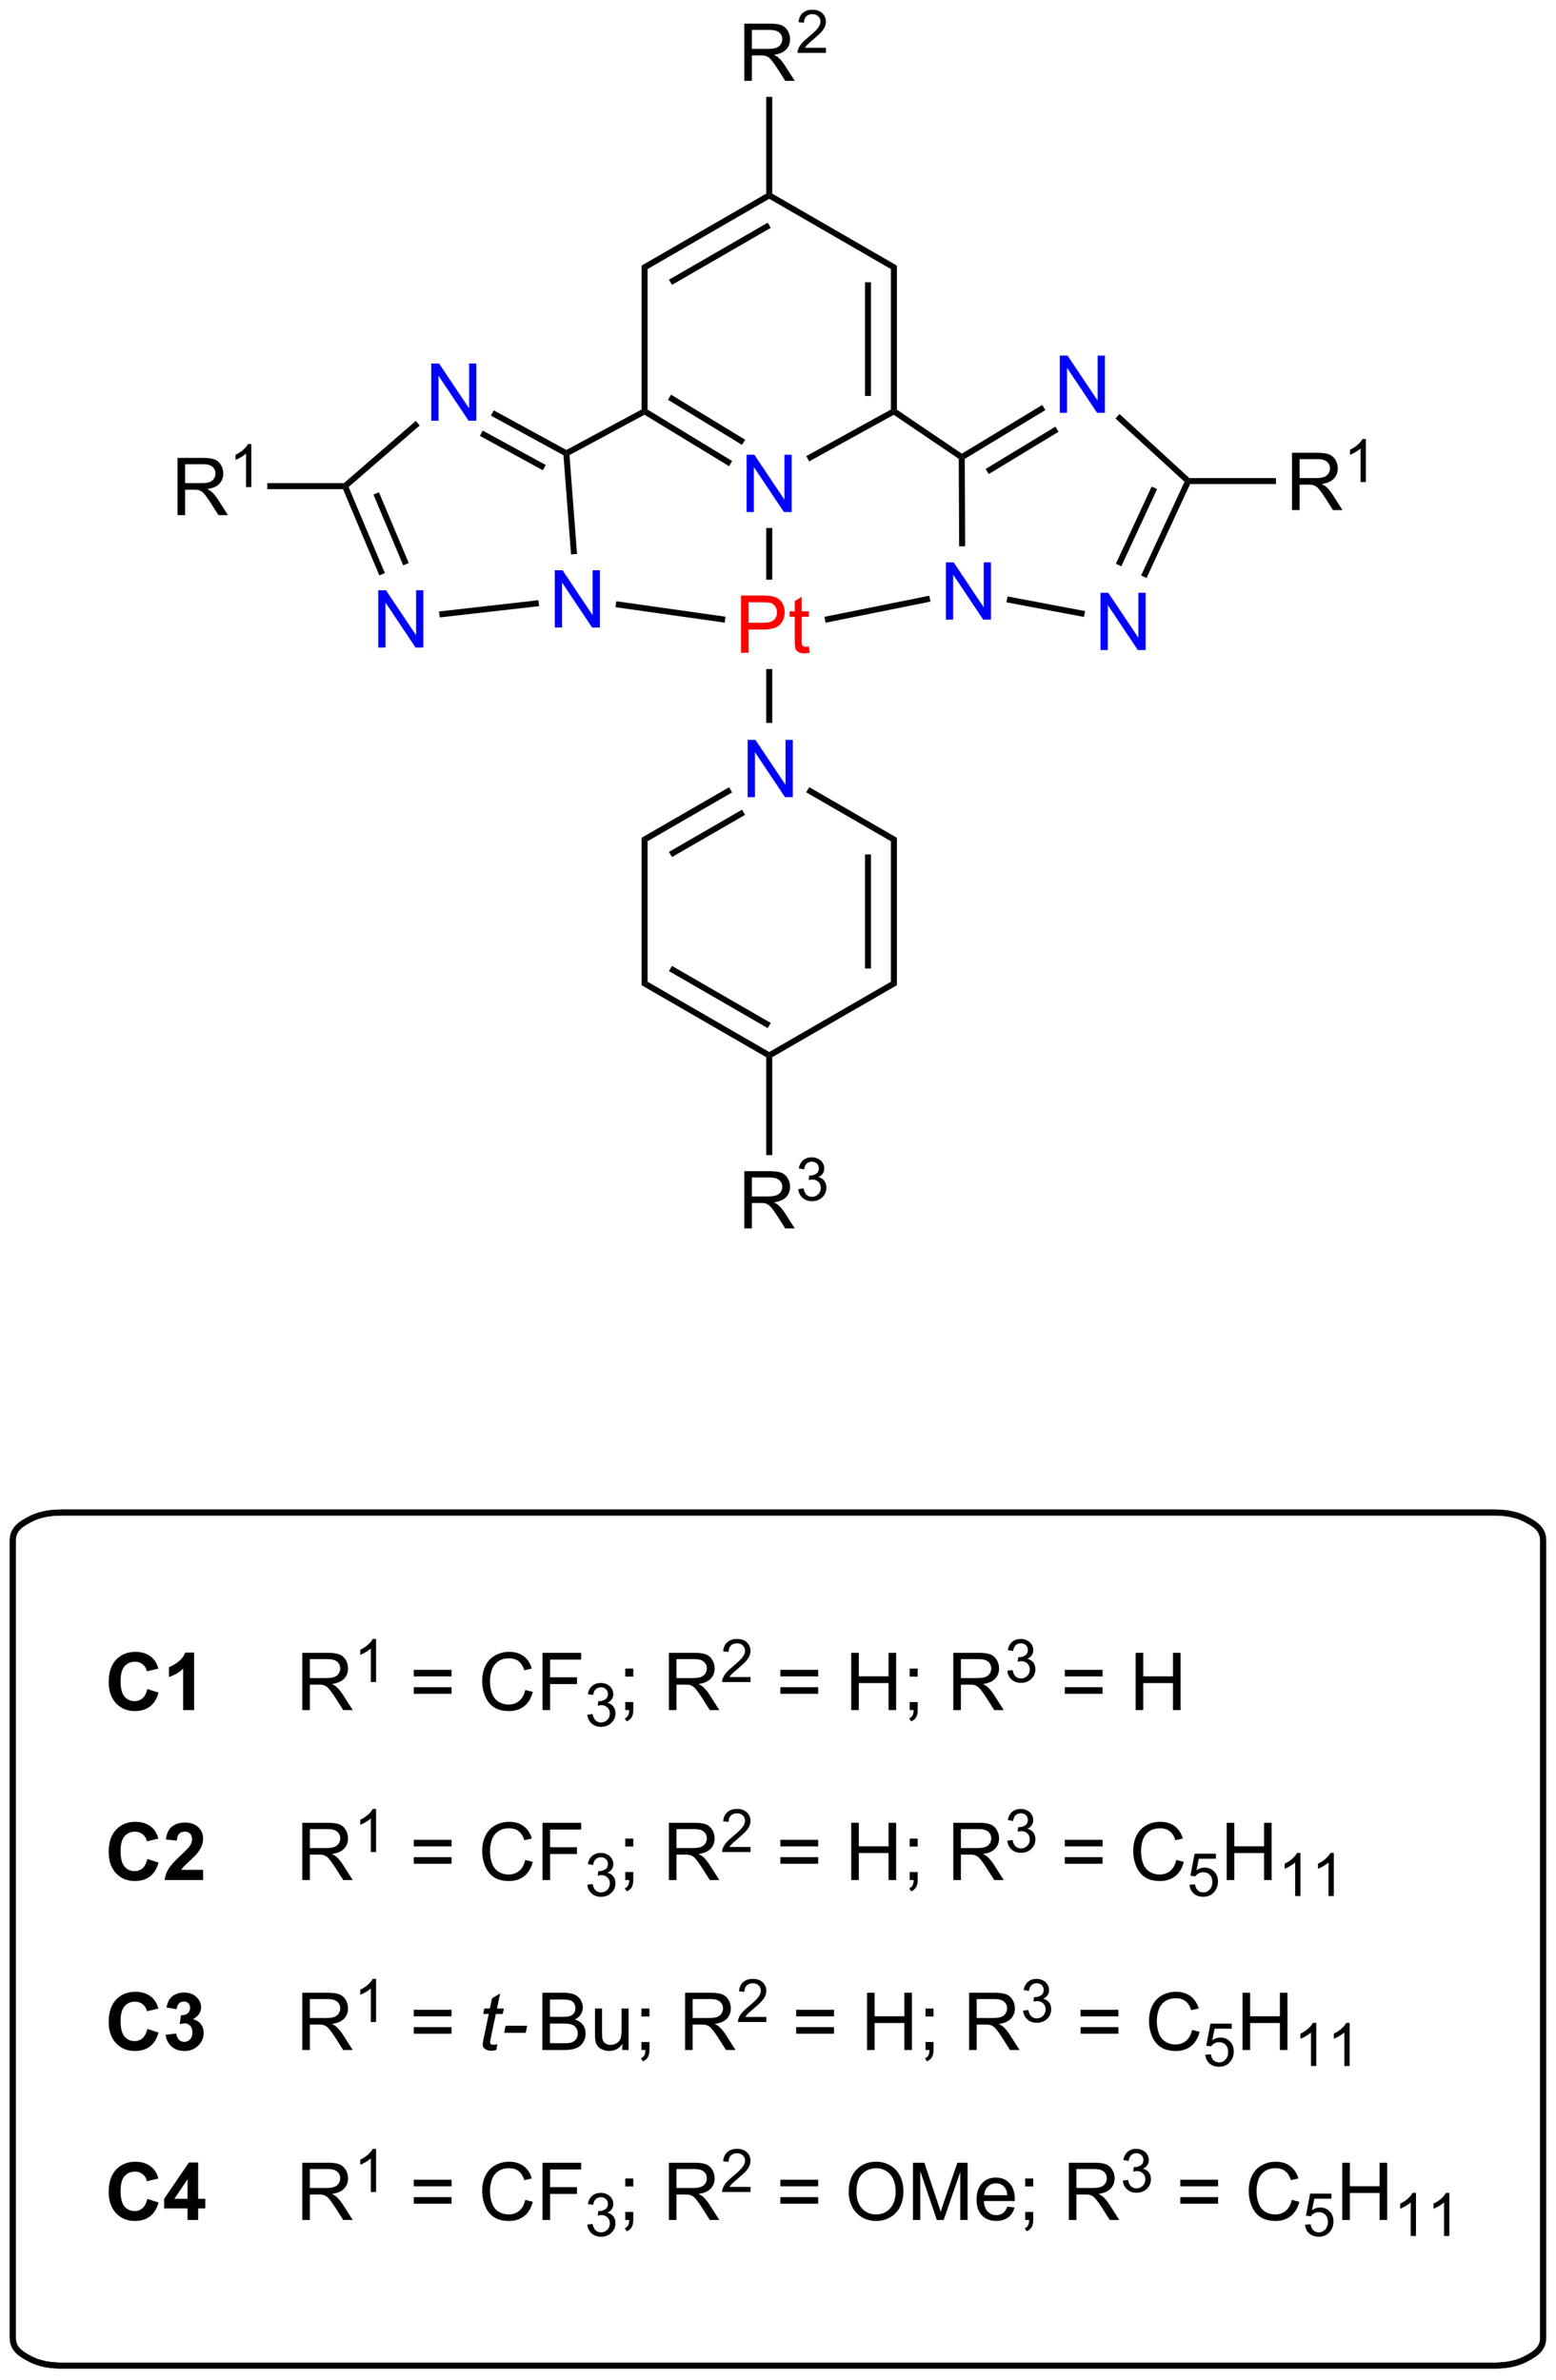 <?xml version="1.0" encoding="UTF-8"?>
<!DOCTYPE svg PUBLIC '-//W3C//DTD SVG 1.0//EN'
          'http://www.w3.org/TR/2001/REC-SVG-20010904/DTD/svg10.dtd'>
<svg stroke-dasharray="none" shape-rendering="auto" xmlns="http://www.w3.org/2000/svg" font-family="'Dialog'" text-rendering="auto" width="427" fill-opacity="1" color-interpolation="auto" color-rendering="auto" preserveAspectRatio="xMidYMid meet" font-size="12px" viewBox="0 0 427 653" fill="black" xmlns:xlink="http://www.w3.org/1999/xlink" stroke="black" image-rendering="auto" stroke-miterlimit="10" stroke-linecap="square" stroke-linejoin="miter" font-style="normal" stroke-width="1" height="653" stroke-dashoffset="0" font-weight="normal" stroke-opacity="1"
><!--Generated by the Batik Graphics2D SVG Generator--><defs id="genericDefs"
  /><g
  ><defs id="defs1"
    ><clipPath clipPathUnits="userSpaceOnUse" id="clipPath1"
      ><path d="M1.443 3.222 L161.545 3.222 L161.545 247.903 L1.443 247.903 L1.443 3.222 Z"
      /></clipPath
      ><clipPath clipPathUnits="userSpaceOnUse" id="clipPath2"
      ><path d="M192.635 139.085 L192.635 376.963 L348.285 376.963 L348.285 139.085 Z"
      /></clipPath
      ><clipPath clipPathUnits="userSpaceOnUse" id="clipPath3"
      ><path d="M193.619 139.085 L193.619 376.963 L349.269 376.963 L349.269 139.085 Z"
      /></clipPath
    ></defs
    ><g fill="blue" transform="scale(2.667,2.667) translate(-1.443,-3.222) matrix(1.029,0,0,1.029,-196.701,-139.841)" stroke="blue"
    ><path d="M267.322 218.725 L267.322 212.998 L268.101 212.998 L271.109 217.493 L271.109 212.998 L271.835 212.998 L271.835 218.725 L271.057 218.725 L268.049 214.225 L268.049 218.725 L267.322 218.725 Z" stroke="none" clip-path="url(#clipPath2)"
    /></g
    ><g transform="matrix(2.743,0,0,2.743,-528.384,-381.502)"
    ><path d="M256.817 222.877 L257.417 223.223 L257.417 237.277 L256.817 237.623 Z" stroke="none" clip-path="url(#clipPath2)"
    /></g
    ><g transform="matrix(2.743,0,0,2.743,-528.384,-381.502)"
    ><path d="M256.817 237.623 L257.417 237.277 L269.588 244.304 L269.588 244.65 L269.288 244.823 ZM259.559 236.213 L269.438 241.917 L269.738 241.397 L259.859 235.694 Z" stroke="none" clip-path="url(#clipPath2)"
    /></g
    ><g transform="matrix(2.743,0,0,2.743,-528.384,-381.502)"
    ><path d="M269.888 244.823 L269.588 244.65 L269.588 244.304 L281.759 237.277 L282.359 237.623 Z" stroke="none" clip-path="url(#clipPath2)"
    /></g
    ><g transform="matrix(2.743,0,0,2.743,-528.384,-381.502)"
    ><path d="M282.359 237.623 L281.759 237.277 L281.759 223.223 L282.359 222.877 ZM279.767 235.953 L279.767 224.547 L279.167 224.547 L279.167 235.953 Z" stroke="none" clip-path="url(#clipPath2)"
    /></g
    ><g transform="matrix(2.743,0,0,2.743,-528.384,-381.502)"
    ><path d="M282.359 222.877 L281.759 223.223 L273.288 218.333 L273.588 217.813 Z" stroke="none" clip-path="url(#clipPath2)"
    /></g
    ><g transform="matrix(2.743,0,0,2.743,-528.384,-381.502)"
    ><path d="M265.572 217.822 L265.872 218.342 L257.417 223.223 L256.817 222.877 ZM266.868 220.067 L259.559 224.287 L259.859 224.806 L267.168 220.586 Z" stroke="none" clip-path="url(#clipPath2)"
    /></g
    ><g transform="matrix(2.743,0,0,2.743,-528.384,-381.502)"
    ><path d="M267.093 261.95 L267.093 256.223 L269.632 256.223 Q270.398 256.223 270.796 256.377 Q271.195 256.531 271.432 256.921 Q271.671 257.312 271.671 257.786 Q271.671 258.395 271.276 258.815 Q270.882 259.231 270.057 259.343 Q270.359 259.489 270.515 259.63 Q270.846 259.934 271.143 260.39 L272.14 261.95 L271.187 261.95 L270.429 260.757 Q270.096 260.242 269.88 259.968 Q269.666 259.695 269.497 259.585 Q269.328 259.476 269.151 259.434 Q269.023 259.406 268.729 259.406 L267.851 259.406 L267.851 261.95 L267.093 261.95 ZM267.851 258.75 L269.479 258.75 Q270 258.75 270.291 258.643 Q270.585 258.536 270.736 258.299 Q270.89 258.062 270.89 257.786 Q270.89 257.38 270.593 257.119 Q270.299 256.856 269.663 256.856 L267.851 256.856 L267.851 258.75 Z" stroke="none" clip-path="url(#clipPath2)"
    /></g
    ><g transform="matrix(2.743,0,0,2.743,-528.384,-381.502)"
    ><path d="M272.492 258.015 L273.02 257.945 Q273.111 258.394 273.328 258.591 Q273.547 258.789 273.861 258.789 Q274.233 258.789 274.488 258.531 Q274.746 258.273 274.746 257.892 Q274.746 257.529 274.508 257.295 Q274.272 257.058 273.904 257.058 Q273.756 257.058 273.533 257.117 L273.592 256.654 Q273.645 256.66 273.676 256.66 Q274.014 256.66 274.283 256.484 Q274.553 256.308 274.553 255.941 Q274.553 255.652 274.356 255.463 Q274.16 255.271 273.85 255.271 Q273.541 255.271 273.336 255.464 Q273.131 255.658 273.072 256.045 L272.545 255.951 Q272.643 255.419 272.984 255.129 Q273.328 254.838 273.838 254.838 Q274.19 254.838 274.484 254.988 Q274.781 255.138 274.938 255.4 Q275.094 255.66 275.094 255.953 Q275.094 256.232 274.943 256.461 Q274.795 256.689 274.502 256.824 Q274.883 256.912 275.094 257.189 Q275.305 257.464 275.305 257.88 Q275.305 258.443 274.895 258.836 Q274.484 259.226 273.858 259.226 Q273.293 259.226 272.918 258.89 Q272.545 258.552 272.492 258.015 Z" stroke="none" clip-path="url(#clipPath2)"
    /></g
    ><g transform="matrix(2.743,0,0,2.743,-528.384,-381.502)"
    ><path d="M269.288 244.823 L269.588 244.65 L269.888 244.823 L269.888 254.616 L269.288 254.616 Z" stroke="none" clip-path="url(#clipPath2)"
    /></g
    ><g fill="red" transform="matrix(2.743,0,0,2.743,-528.384,-381.502)" stroke="red"
    ><path d="M266.764 204.375 L266.764 198.648 L268.925 198.648 Q269.495 198.648 269.795 198.703 Q270.217 198.773 270.501 198.971 Q270.787 199.167 270.962 199.523 Q271.136 199.878 271.136 200.305 Q271.136 201.034 270.67 201.542 Q270.206 202.047 268.99 202.047 L267.522 202.047 L267.522 204.375 L266.764 204.375 ZM267.522 201.37 L269.003 201.37 Q269.738 201.37 270.045 201.096 Q270.355 200.823 270.355 200.328 Q270.355 199.969 270.173 199.714 Q269.99 199.456 269.693 199.375 Q269.503 199.323 268.988 199.323 L267.522 199.323 L267.522 201.37 ZM273.545 203.745 L273.647 204.367 Q273.35 204.43 273.115 204.43 Q272.733 204.43 272.522 204.31 Q272.311 204.188 272.225 203.99 Q272.139 203.792 272.139 203.159 L272.139 200.773 L271.623 200.773 L271.623 200.227 L272.139 200.227 L272.139 199.198 L272.839 198.776 L272.839 200.227 L273.545 200.227 L273.545 200.773 L272.839 200.773 L272.839 203.198 Q272.839 203.5 272.876 203.586 Q272.912 203.672 272.995 203.724 Q273.081 203.773 273.238 203.773 Q273.355 203.773 273.545 203.745 Z" stroke="none" clip-path="url(#clipPath2)"
    /></g
    ><g transform="matrix(2.743,0,0,2.743,-528.384,-381.502)"
    ><path d="M269.888 211.391 L269.288 211.391 L269.288 206.003 L269.888 206.003 Z" stroke="none" clip-path="url(#clipPath2)"
    /></g
    ><g fill="blue" transform="matrix(2.743,0,0,2.743,-528.384,-381.502)" stroke="blue"
    ><path d="M267.322 190.295 L267.322 184.568 L268.101 184.568 L271.109 189.063 L271.109 184.568 L271.835 184.568 L271.835 190.295 L271.057 190.295 L268.049 185.795 L268.049 190.295 L267.322 190.295 Z" stroke="none" clip-path="url(#clipPath2)"
    /></g
    ><g transform="matrix(2.743,0,0,2.743,-528.384,-381.502)"
    ><path d="M269.888 197.063 L269.288 197.063 L269.288 191.895 L269.888 191.895 Z" stroke="none" clip-path="url(#clipPath2)"
    /></g
    ><g transform="matrix(2.743,0,0,2.743,-528.384,-381.502)"
    ><path d="M273.583 185.23 L273.293 184.705 L281.759 180.043 L282.059 180.22 L282.043 180.571 Z" stroke="none" clip-path="url(#clipPath2)"
    /></g
    ><g transform="matrix(2.743,0,0,2.743,-528.384,-381.502)"
    ><path d="M282.359 180.061 L282.059 180.22 L281.759 180.043 L281.759 165.993 L282.359 165.647 ZM279.767 178.688 L279.767 167.316 L279.167 167.316 L279.167 178.688 Z" stroke="none" clip-path="url(#clipPath2)"
    /></g
    ><g transform="matrix(2.743,0,0,2.743,-528.384,-381.502)"
    ><path d="M282.359 165.647 L281.759 165.993 L269.588 158.966 L269.588 158.62 L269.888 158.447 Z" stroke="none" clip-path="url(#clipPath2)"
    /></g
    ><g transform="matrix(2.743,0,0,2.743,-528.384,-381.502)"
    ><path d="M269.288 158.447 L269.588 158.62 L269.588 158.966 L257.417 165.993 L256.817 165.647 ZM269.438 161.353 L259.559 167.057 L259.859 167.576 L269.738 161.873 Z" stroke="none" clip-path="url(#clipPath2)"
    /></g
    ><g transform="matrix(2.743,0,0,2.743,-528.384,-381.502)"
    ><path d="M256.817 165.647 L257.417 165.993 L257.417 180.051 L257.117 180.22 L256.817 180.041 Z" stroke="none" clip-path="url(#clipPath2)"
    /></g
    ><g transform="matrix(2.743,0,0,2.743,-528.384,-381.502)"
    ><path d="M257.108 180.565 L257.117 180.22 L257.417 180.051 L265.878 185.196 L265.567 185.709 ZM259.459 179.072 L266.864 183.575 L267.176 183.062 L259.77 178.559 Z" stroke="none" clip-path="url(#clipPath2)"
    /></g
    ><g transform="matrix(2.743,0,0,2.743,-528.384,-381.502)"
    ><path d="M267.093 147.17 L267.093 141.443 L269.632 141.443 Q270.398 141.443 270.796 141.597 Q271.195 141.751 271.432 142.141 Q271.671 142.532 271.671 143.006 Q271.671 143.615 271.276 144.035 Q270.882 144.451 270.057 144.563 Q270.359 144.709 270.515 144.85 Q270.846 145.154 271.143 145.61 L272.14 147.17 L271.187 147.17 L270.429 145.977 Q270.096 145.462 269.88 145.188 Q269.666 144.915 269.497 144.805 Q269.328 144.696 269.151 144.654 Q269.023 144.626 268.729 144.626 L267.851 144.626 L267.851 147.17 L267.093 147.17 ZM267.851 143.969 L269.479 143.969 Q270 143.969 270.291 143.863 Q270.585 143.756 270.736 143.519 Q270.89 143.282 270.89 143.006 Q270.89 142.6 270.593 142.339 Q270.299 142.076 269.663 142.076 L267.851 142.076 L267.851 143.969 Z" stroke="none" clip-path="url(#clipPath2)"
    /></g
    ><g transform="matrix(2.743,0,0,2.743,-528.384,-381.502)"
    ><path d="M275.262 143.862 L275.262 144.37 L272.422 144.37 Q272.416 144.179 272.484 144.003 Q272.592 143.714 272.83 143.432 Q273.07 143.151 273.522 142.782 Q274.221 142.208 274.467 141.872 Q274.713 141.536 274.713 141.237 Q274.713 140.925 274.488 140.71 Q274.266 140.493 273.904 140.493 Q273.524 140.493 273.295 140.721 Q273.067 140.95 273.065 141.354 L272.522 141.3 Q272.578 140.692 272.942 140.376 Q273.305 140.057 273.916 140.057 Q274.535 140.057 274.895 140.401 Q275.256 140.743 275.256 141.249 Q275.256 141.507 275.151 141.757 Q275.045 142.005 274.799 142.28 Q274.555 142.555 273.986 143.036 Q273.512 143.434 273.377 143.577 Q273.242 143.72 273.154 143.862 L275.262 143.862 Z" stroke="none" clip-path="url(#clipPath2)"
    /></g
    ><g transform="matrix(2.743,0,0,2.743,-528.384,-381.502)"
    ><path d="M269.888 158.447 L269.588 158.62 L269.288 158.447 L269.288 148.77 L269.888 148.77 Z" stroke="none" clip-path="url(#clipPath2)"
    /></g
    ><g fill="blue" transform="matrix(2.743,0,0,2.743,-528.384,-381.502)" stroke="blue"
    ><path d="M287.259 201.057 L287.259 195.33 L288.038 195.33 L291.046 199.825 L291.046 195.33 L291.772 195.33 L291.772 201.057 L290.994 201.057 L287.986 196.557 L287.986 201.057 L287.259 201.057 Z" stroke="none" clip-path="url(#clipPath2)"
    /></g
    ><g transform="matrix(2.743,0,0,2.743,-528.384,-381.502)"
    ><path d="M275.227 201.366 L275.109 200.778 L285.6 198.666 L285.718 199.254 Z" stroke="none" clip-path="url(#clipPath2)"
    /></g
    ><g transform="matrix(2.743,0,0,2.743,-528.384,-381.502)"
    ><path d="M282.043 180.571 L282.059 180.22 L282.359 180.061 L288.856 184.458 L288.846 184.814 L288.547 184.974 Z" stroke="none" clip-path="url(#clipPath2)"
    /></g
    ><g transform="matrix(2.743,0,0,2.743,-528.384,-381.502)"
    ><path d="M256.817 180.041 L257.117 180.22 L257.108 180.565 L249.602 184.601 L249.288 184.429 L249.289 184.088 Z" stroke="none" clip-path="url(#clipPath2)"
    /></g
    ><g fill="blue" transform="matrix(2.743,0,0,2.743,-528.384,-381.502)" stroke="blue"
    ><path d="M302.73 204.101 L302.73 198.374 L303.509 198.374 L306.517 202.869 L306.517 198.374 L307.243 198.374 L307.243 204.101 L306.465 204.101 L303.457 199.601 L303.457 204.101 L302.73 204.101 Z" stroke="none" clip-path="url(#clipPath2)"
    /></g
    ><g fill="blue" transform="matrix(2.743,0,0,2.743,-528.384,-381.502)" stroke="blue"
    ><path d="M298.655 180.375 L298.655 174.649 L299.433 174.649 L302.441 179.144 L302.441 174.649 L303.168 174.649 L303.168 180.375 L302.389 180.375 L299.381 175.875 L299.381 180.375 L298.655 180.375 Z" stroke="none" clip-path="url(#clipPath2)"
    /></g
    ><g transform="matrix(2.743,0,0,2.743,-528.384,-381.502)"
    ><path d="M293.319 199.327 L293.43 198.738 L301.186 200.202 L301.075 200.791 Z" stroke="none" clip-path="url(#clipPath2)"
    /></g
    ><g transform="matrix(2.743,0,0,2.743,-528.384,-381.502)"
    ><path d="M307.336 196.893 L306.792 196.64 L311.136 187.272 L311.501 187.199 L311.692 187.499 ZM304.811 195.722 L308.392 188.001 L307.847 187.749 L304.267 195.47 Z" stroke="none" clip-path="url(#clipPath2)"
    /></g
    ><g transform="matrix(2.743,0,0,2.743,-528.384,-381.502)"
    ><path d="M311.618 186.899 L311.501 187.199 L311.136 187.272 L304.226 180.938 L304.632 180.495 Z" stroke="none" clip-path="url(#clipPath2)"
    /></g
    ><g transform="matrix(2.743,0,0,2.743,-528.384,-381.502)"
    ><path d="M289.147 184.983 L288.846 184.814 L288.856 184.458 L296.899 179.585 L297.21 180.099 ZM291.549 186.498 L298.526 182.272 L298.216 181.759 L291.238 185.985 Z" stroke="none" clip-path="url(#clipPath2)"
    /></g
    ><g transform="matrix(2.743,0,0,2.743,-528.384,-381.502)"
    ><path d="M288.547 184.974 L288.846 184.814 L289.147 184.983 L289.187 193.721 L288.587 193.724 Z" stroke="none" clip-path="url(#clipPath2)"
    /></g
    ><g transform="matrix(2.743,0,0,2.743,-528.384,-381.502)"
    ><path d="M321.888 190.099 L321.888 184.373 L324.427 184.373 Q325.193 184.373 325.591 184.526 Q325.99 184.68 326.227 185.071 Q326.466 185.461 326.466 185.935 Q326.466 186.544 326.07 186.964 Q325.677 187.38 324.852 187.492 Q325.154 187.638 325.31 187.779 Q325.641 188.084 325.938 188.539 L326.935 190.099 L325.982 190.099 L325.224 188.906 Q324.891 188.391 324.675 188.117 Q324.461 187.844 324.292 187.735 Q324.122 187.625 323.945 187.584 Q323.818 187.555 323.523 187.555 L322.646 187.555 L322.646 190.099 L321.888 190.099 ZM322.646 186.899 L324.273 186.899 Q324.794 186.899 325.086 186.792 Q325.38 186.685 325.531 186.448 Q325.685 186.211 325.685 185.935 Q325.685 185.529 325.388 185.268 Q325.094 185.005 324.458 185.005 L322.646 185.005 L322.646 186.899 Z" stroke="none" clip-path="url(#clipPath2)"
    /></g
    ><g transform="matrix(2.743,0,0,2.743,-528.384,-381.502)"
    ><path d="M329.272 187.299 L328.744 187.299 L328.744 183.938 Q328.553 184.119 328.244 184.301 Q327.936 184.483 327.69 184.575 L327.69 184.065 Q328.131 183.856 328.461 183.561 Q328.793 183.264 328.932 182.987 L329.272 182.987 L329.272 187.299 Z" stroke="none" clip-path="url(#clipPath2)"
    /></g
    ><g transform="matrix(2.743,0,0,2.743,-528.384,-381.502)"
    ><path d="M311.692 187.499 L311.501 187.199 L311.618 186.899 L320.283 186.899 L320.283 187.499 Z" stroke="none" clip-path="url(#clipPath2)"
    /></g
    ><g fill="blue" transform="matrix(2.743,0,0,2.743,-528.384,-381.502)" stroke="blue"
    ><path d="M235.773 181.163 L235.773 175.436 L236.552 175.436 L239.56 179.931 L239.56 175.436 L240.286 175.436 L240.286 181.163 L239.507 181.163 L236.5 176.663 L236.5 181.163 L235.773 181.163 Z" stroke="none" clip-path="url(#clipPath2)"
    /></g
    ><g fill="blue" transform="matrix(2.743,0,0,2.743,-528.384,-381.502)" stroke="blue"
    ><path d="M230.471 203.851 L230.471 198.125 L231.249 198.125 L234.257 202.62 L234.257 198.125 L234.984 198.125 L234.984 203.851 L234.205 203.851 L231.197 199.351 L231.197 203.851 L230.471 203.851 Z" stroke="none" clip-path="url(#clipPath2)"
    /></g
    ><g fill="blue" transform="matrix(2.743,0,0,2.743,-528.384,-381.502)" stroke="blue"
    ><path d="M248.133 201.848 L248.133 196.121 L248.911 196.121 L251.919 200.616 L251.919 196.121 L252.646 196.121 L252.646 201.848 L251.867 201.848 L248.859 197.348 L248.859 201.848 L248.133 201.848 Z" stroke="none" clip-path="url(#clipPath2)"
    /></g
    ><g transform="matrix(2.743,0,0,2.743,-528.384,-381.502)"
    ><path d="M249.289 184.088 L249.288 184.429 L249.001 184.614 L241.745 180.653 L242.032 180.126 ZM247.227 185.59 L240.927 182.151 L240.64 182.678 L246.939 186.117 Z" stroke="none" clip-path="url(#clipPath2)"
    /></g
    ><g transform="matrix(2.743,0,0,2.743,-528.384,-381.502)"
    ><path d="M234.227 181.187 L234.62 181.641 L227.506 187.791 L227.145 187.706 L227.034 187.406 Z" stroke="none" clip-path="url(#clipPath2)"
    /></g
    ><g transform="matrix(2.743,0,0,2.743,-528.384,-381.502)"
    ><path d="M226.946 188.006 L227.145 187.706 L227.506 187.791 L231.134 196.401 L230.581 196.634 ZM229.989 188.552 L232.97 195.627 L233.523 195.394 L230.542 188.319 Z" stroke="none" clip-path="url(#clipPath2)"
    /></g
    ><g transform="matrix(2.743,0,0,2.743,-528.384,-381.502)"
    ><path d="M236.62 200.838 L236.553 200.242 L246.499 199.113 L246.566 199.709 Z" stroke="none" clip-path="url(#clipPath2)"
    /></g
    ><g transform="matrix(2.743,0,0,2.743,-528.384,-381.502)"
    ><path d="M250.357 194.491 L249.759 194.536 L249.001 184.614 L249.288 184.429 L249.602 184.601 Z" stroke="none" clip-path="url(#clipPath2)"
    /></g
    ><g transform="matrix(2.743,0,0,2.743,-528.384,-381.502)"
    ><path d="M254.206 199.814 L254.29 199.22 L265.214 200.765 L265.13 201.359 Z" stroke="none" clip-path="url(#clipPath2)"
    /></g
    ><g transform="matrix(2.743,0,0,2.743,-528.384,-381.502)"
    ><path d="M210.391 190.606 L210.391 184.88 L212.93 184.88 Q213.696 184.88 214.094 185.033 Q214.493 185.187 214.729 185.577 Q214.969 185.968 214.969 186.442 Q214.969 187.051 214.573 187.471 Q214.18 187.887 213.354 187.999 Q213.656 188.145 213.813 188.286 Q214.143 188.59 214.44 189.046 L215.438 190.606 L214.485 190.606 L213.727 189.413 Q213.393 188.898 213.177 188.624 Q212.964 188.351 212.795 188.242 Q212.625 188.132 212.448 188.09 Q212.321 188.062 212.026 188.062 L211.149 188.062 L211.149 190.606 L210.391 190.606 ZM211.149 187.406 L212.776 187.406 Q213.297 187.406 213.589 187.299 Q213.883 187.192 214.034 186.955 Q214.188 186.718 214.188 186.442 Q214.188 186.036 213.891 185.775 Q213.597 185.512 212.961 185.512 L211.149 185.512 L211.149 187.406 Z" stroke="none" clip-path="url(#clipPath2)"
    /></g
    ><g transform="matrix(2.743,0,0,2.743,-528.384,-381.502)"
    ><path d="M217.774 187.806 L217.247 187.806 L217.247 184.445 Q217.056 184.626 216.747 184.808 Q216.438 184.99 216.192 185.082 L216.192 184.572 Q216.634 184.363 216.964 184.068 Q217.296 183.771 217.435 183.494 L217.774 183.494 L217.774 187.806 Z" stroke="none" clip-path="url(#clipPath2)"
    /></g
    ><g transform="matrix(2.743,0,0,2.743,-528.384,-381.502)"
    ><path d="M227.034 187.406 L227.145 187.706 L226.946 188.006 L219.372 188.006 L219.372 187.406 Z" stroke="none" clip-path="url(#clipPath2)"
    /></g
    ><g stroke-width="0.6" transform="matrix(2.743,0,0,2.743,-528.384,-381.502)"
    ><path fill="none" d="M270.46 290.365 L342.013 290.365 C343.966 290.365 344.858 290.796 345.549 291.181 C346.239 291.566 347.013 292.063 347.013 293.152 L347.013 372.904 C347.013 373.993 346.239 374.49 345.549 374.875 C344.858 375.26 343.966 375.691 342.013 375.691 L198.907 375.691 C196.954 375.691 196.062 375.26 195.371 374.875 C194.681 374.49 193.907 373.993 193.907 372.904 L193.907 293.152 C193.907 292.063 194.681 291.566 195.371 291.181 C196.062 290.796 196.954 290.365 198.907 290.365 Z" clip-path="url(#clipPath2)"
    /></g
    ><g stroke-width="0.6" transform="matrix(2.743,0,0,2.743,-528.384,-381.502)"
    ><path fill="none" d="M270.46 290.365 L342.013 290.365 C343.966 290.365 344.858 290.796 345.549 291.181 C346.239 291.566 347.013 292.063 347.013 293.152 L347.013 372.904 C347.013 373.993 346.239 374.49 345.549 374.875 C344.858 375.26 343.966 375.691 342.013 375.691 L198.907 375.691 C196.954 375.691 196.062 375.26 195.371 374.875 C194.681 374.49 193.907 373.993 193.907 372.904 L193.907 293.152 C193.907 292.063 194.681 291.566 195.371 291.181 C196.062 290.796 196.954 290.365 198.907 290.365 Z" clip-path="url(#clipPath2)"
    /></g
    ><g transform="matrix(2.743,0,0,2.743,-528.384,-381.502)"
    ><path d="M207.371 308.018 L208.491 308.375 Q208.233 309.312 207.634 309.768 Q207.035 310.224 206.113 310.224 Q204.972 310.224 204.238 309.445 Q203.504 308.664 203.504 307.312 Q203.504 305.883 204.241 305.091 Q204.98 304.3 206.183 304.3 Q207.233 304.3 207.889 304.922 Q208.28 305.289 208.475 305.977 L207.332 306.25 Q207.23 305.805 206.907 305.547 Q206.584 305.289 206.123 305.289 Q205.488 305.289 205.089 305.747 Q204.694 306.203 204.694 307.227 Q204.694 308.312 205.084 308.773 Q205.475 309.234 206.1 309.234 Q206.561 309.234 206.892 308.943 Q207.225 308.648 207.371 308.018 ZM212.049 310.125 L210.953 310.125 L210.953 305.987 Q210.351 306.55 209.534 306.82 L209.534 305.823 Q209.963 305.682 210.466 305.292 Q210.971 304.898 211.159 304.375 L212.049 304.375 L212.049 310.125 Z" stroke="none" clip-path="url(#clipPath2)"
    /></g
    ><g transform="matrix(2.743,0,0,2.743,-528.384,-381.502)"
    ><path d="M222.871 310.125 L222.871 304.398 L225.41 304.398 Q226.175 304.398 226.574 304.552 Q226.972 304.706 227.209 305.096 Q227.449 305.487 227.449 305.961 Q227.449 306.57 227.053 306.99 Q226.66 307.406 225.834 307.518 Q226.136 307.664 226.293 307.805 Q226.623 308.109 226.92 308.565 L227.918 310.125 L226.965 310.125 L226.207 308.932 Q225.873 308.417 225.657 308.143 Q225.444 307.87 225.274 307.76 Q225.105 307.651 224.928 307.609 Q224.8 307.581 224.506 307.581 L223.629 307.581 L223.629 310.125 L222.871 310.125 ZM223.629 306.925 L225.256 306.925 Q225.777 306.925 226.069 306.818 Q226.363 306.711 226.514 306.474 Q226.668 306.237 226.668 305.961 Q226.668 305.555 226.371 305.294 Q226.077 305.031 225.441 305.031 L223.629 305.031 L223.629 306.925 Z" stroke="none" clip-path="url(#clipPath2)"
    /></g
    ><g transform="matrix(2.743,0,0,2.743,-528.384,-381.502)"
    ><path d="M230.254 307.325 L229.727 307.325 L229.727 303.964 Q229.536 304.145 229.227 304.327 Q228.918 304.509 228.672 304.6 L228.672 304.091 Q229.114 303.882 229.444 303.587 Q229.776 303.29 229.914 303.012 L230.254 303.012 L230.254 307.325 Z" stroke="none" clip-path="url(#clipPath2)"
    /></g
    ><g transform="matrix(2.743,0,0,2.743,-528.384,-381.502)"
    ><path d="M237.804 306.758 L234.023 306.758 L234.023 306.102 L237.804 306.102 L237.804 306.758 ZM237.804 308.495 L234.023 308.495 L234.023 307.839 L237.804 307.839 L237.804 308.495 ZM245.175 308.117 L245.933 308.307 Q245.696 309.242 245.076 309.734 Q244.456 310.224 243.563 310.224 Q242.636 310.224 242.055 309.846 Q241.477 309.469 241.173 308.755 Q240.87 308.039 240.87 307.219 Q240.87 306.323 241.212 305.659 Q241.555 304.992 242.185 304.646 Q242.816 304.3 243.573 304.3 Q244.433 304.3 245.019 304.737 Q245.605 305.175 245.837 305.969 L245.089 306.143 Q244.891 305.518 244.511 305.234 Q244.133 304.948 243.558 304.948 Q242.899 304.948 242.454 305.266 Q242.011 305.581 241.831 306.115 Q241.652 306.648 241.652 307.214 Q241.652 307.945 241.865 308.49 Q242.079 309.034 242.527 309.305 Q242.977 309.573 243.501 309.573 Q244.136 309.573 244.576 309.206 Q245.019 308.839 245.175 308.117 ZM246.906 310.125 L246.906 304.398 L250.77 304.398 L250.77 305.073 L247.663 305.073 L247.663 306.846 L250.351 306.846 L250.351 307.523 L247.663 307.523 L247.663 310.125 L246.906 310.125 Z" stroke="none" clip-path="url(#clipPath2)"
    /></g
    ><g transform="matrix(2.743,0,0,2.743,-528.384,-381.502)"
    ><path d="M251.388 310.59 L251.915 310.52 Q252.007 310.969 252.224 311.166 Q252.443 311.364 252.757 311.364 Q253.128 311.364 253.384 311.106 Q253.642 310.848 253.642 310.467 Q253.642 310.104 253.404 309.87 Q253.167 309.633 252.8 309.633 Q252.652 309.633 252.429 309.692 L252.488 309.229 Q252.54 309.235 252.572 309.235 Q252.91 309.235 253.179 309.059 Q253.449 308.883 253.449 308.516 Q253.449 308.227 253.251 308.038 Q253.056 307.846 252.745 307.846 Q252.437 307.846 252.232 308.039 Q252.027 308.233 251.968 308.62 L251.441 308.526 Q251.538 307.995 251.88 307.704 Q252.224 307.413 252.734 307.413 Q253.085 307.413 253.38 307.563 Q253.677 307.713 253.833 307.975 Q253.99 308.235 253.99 308.528 Q253.99 308.807 253.839 309.036 Q253.691 309.264 253.398 309.399 Q253.779 309.487 253.99 309.764 Q254.201 310.039 254.201 310.455 Q254.201 311.018 253.79 311.411 Q253.38 311.801 252.753 311.801 Q252.189 311.801 251.814 311.465 Q251.441 311.127 251.388 310.59 Z" stroke="none" clip-path="url(#clipPath2)"
    /></g
    ><g transform="matrix(2.743,0,0,2.743,-528.384,-381.502)"
    ><path d="M255.184 306.776 L255.184 305.977 L255.986 305.977 L255.986 306.776 L255.184 306.776 ZM255.184 310.125 L255.184 309.323 L255.986 309.323 L255.986 310.125 Q255.986 310.568 255.83 310.839 Q255.673 311.109 255.332 311.258 L255.137 310.958 Q255.361 310.859 255.465 310.669 Q255.572 310.482 255.582 310.125 L255.184 310.125 ZM259.549 310.125 L259.549 304.398 L262.088 304.398 Q262.853 304.398 263.252 304.552 Q263.65 304.706 263.887 305.096 Q264.127 305.487 264.127 305.961 Q264.127 306.57 263.731 306.99 Q263.338 307.406 262.512 307.518 Q262.814 307.664 262.97 307.805 Q263.301 308.109 263.598 308.565 L264.595 310.125 L263.642 310.125 L262.885 308.932 Q262.551 308.417 262.335 308.143 Q262.122 307.87 261.952 307.76 Q261.783 307.651 261.606 307.609 Q261.478 307.581 261.184 307.581 L260.306 307.581 L260.306 310.125 L259.549 310.125 ZM260.306 306.925 L261.934 306.925 Q262.455 306.925 262.747 306.818 Q263.041 306.711 263.192 306.474 Q263.345 306.237 263.345 305.961 Q263.345 305.555 263.049 305.294 Q262.754 305.031 262.119 305.031 L260.306 305.031 L260.306 306.925 Z" stroke="none" clip-path="url(#clipPath2)"
    /></g
    ><g transform="matrix(2.743,0,0,2.743,-528.384,-381.502)"
    ><path d="M267.717 306.817 L267.717 307.325 L264.877 307.325 Q264.871 307.134 264.94 306.958 Q265.047 306.669 265.285 306.387 Q265.526 306.106 265.977 305.737 Q266.676 305.163 266.922 304.827 Q267.168 304.491 267.168 304.192 Q267.168 303.88 266.944 303.665 Q266.721 303.448 266.36 303.448 Q265.979 303.448 265.75 303.677 Q265.522 303.905 265.52 304.309 L264.977 304.255 Q265.034 303.647 265.397 303.331 Q265.76 303.012 266.371 303.012 Q266.99 303.012 267.35 303.356 Q267.711 303.698 267.711 304.204 Q267.711 304.462 267.606 304.712 Q267.5 304.96 267.254 305.235 Q267.01 305.511 266.442 305.991 Q265.967 306.389 265.832 306.532 Q265.697 306.675 265.61 306.817 L267.717 306.817 Z" stroke="none" clip-path="url(#clipPath2)"
    /></g
    ><g transform="matrix(2.743,0,0,2.743,-528.384,-381.502)"
    ><path d="M274.482 306.758 L270.7 306.758 L270.7 306.102 L274.482 306.102 L274.482 306.758 ZM274.482 308.495 L270.7 308.495 L270.7 307.839 L274.482 307.839 L274.482 308.495 ZM277.79 310.125 L277.79 304.398 L278.548 304.398 L278.548 306.75 L281.525 306.75 L281.525 304.398 L282.283 304.398 L282.283 310.125 L281.525 310.125 L281.525 307.425 L278.548 307.425 L278.548 310.125 L277.79 310.125 ZM283.638 306.776 L283.638 305.977 L284.44 305.977 L284.44 306.776 L283.638 306.776 ZM283.638 310.125 L283.638 309.323 L284.44 309.323 L284.44 310.125 Q284.44 310.568 284.284 310.839 Q284.128 311.109 283.786 311.258 L283.591 310.958 Q283.815 310.859 283.919 310.669 Q284.026 310.482 284.036 310.125 L283.638 310.125 ZM288.003 310.125 L288.003 304.398 L290.542 304.398 Q291.307 304.398 291.706 304.552 Q292.104 304.706 292.341 305.096 Q292.581 305.487 292.581 305.961 Q292.581 306.57 292.185 306.99 Q291.792 307.406 290.966 307.518 Q291.268 307.664 291.424 307.805 Q291.755 308.109 292.052 308.565 L293.049 310.125 L292.096 310.125 L291.339 308.932 Q291.005 308.417 290.789 308.143 Q290.575 307.87 290.406 307.76 Q290.237 307.651 290.06 307.609 Q289.932 307.581 289.638 307.581 L288.76 307.581 L288.76 310.125 L288.003 310.125 ZM288.76 306.925 L290.388 306.925 Q290.909 306.925 291.2 306.818 Q291.495 306.711 291.646 306.474 Q291.799 306.237 291.799 305.961 Q291.799 305.555 291.503 305.294 Q291.208 305.031 290.573 305.031 L288.76 305.031 L288.76 306.925 Z" stroke="none" clip-path="url(#clipPath2)"
    /></g
    ><g transform="matrix(2.743,0,0,2.743,-528.384,-381.502)"
    ><path d="M293.402 306.19 L293.929 306.12 Q294.021 306.569 294.238 306.766 Q294.456 306.964 294.771 306.964 Q295.142 306.964 295.398 306.706 Q295.656 306.448 295.656 306.067 Q295.656 305.704 295.417 305.469 Q295.181 305.233 294.814 305.233 Q294.665 305.233 294.443 305.292 L294.501 304.829 Q294.554 304.835 294.585 304.835 Q294.923 304.835 295.193 304.659 Q295.462 304.483 295.462 304.116 Q295.462 303.827 295.265 303.637 Q295.07 303.446 294.759 303.446 Q294.45 303.446 294.245 303.639 Q294.04 303.833 293.982 304.219 L293.454 304.126 Q293.552 303.594 293.894 303.303 Q294.238 303.012 294.747 303.012 Q295.099 303.012 295.394 303.163 Q295.691 303.313 295.847 303.575 Q296.003 303.835 296.003 304.128 Q296.003 304.407 295.853 304.636 Q295.704 304.864 295.411 304.999 Q295.792 305.087 296.003 305.364 Q296.214 305.639 296.214 306.055 Q296.214 306.618 295.804 307.011 Q295.394 307.401 294.767 307.401 Q294.202 307.401 293.827 307.065 Q293.454 306.727 293.402 306.19 Z" stroke="none" clip-path="url(#clipPath2)"
    /></g
    ><g transform="matrix(2.743,0,0,2.743,-528.384,-381.502)"
    ><path d="M302.936 306.758 L299.155 306.758 L299.155 306.102 L302.936 306.102 L302.936 306.758 ZM302.936 308.495 L299.155 308.495 L299.155 307.839 L302.936 307.839 L302.936 308.495 ZM306.244 310.125 L306.244 304.398 L307.002 304.398 L307.002 306.75 L309.979 306.75 L309.979 304.398 L310.737 304.398 L310.737 310.125 L309.979 310.125 L309.979 307.425 L307.002 307.425 L307.002 310.125 L306.244 310.125 Z" stroke="none" clip-path="url(#clipPath2)"
    /></g
    ><g transform="matrix(2.743,0,0,2.743,-528.384,-381.502)"
    ><path d="M207.371 325.018 L208.491 325.375 Q208.233 326.312 207.634 326.768 Q207.035 327.224 206.113 327.224 Q204.972 327.224 204.238 326.445 Q203.504 325.664 203.504 324.312 Q203.504 322.883 204.241 322.091 Q204.98 321.3 206.183 321.3 Q207.233 321.3 207.889 321.922 Q208.28 322.289 208.475 322.977 L207.332 323.25 Q207.23 322.805 206.907 322.547 Q206.584 322.289 206.123 322.289 Q205.488 322.289 205.089 322.747 Q204.694 323.203 204.694 324.227 Q204.694 325.312 205.084 325.773 Q205.475 326.234 206.1 326.234 Q206.561 326.234 206.892 325.943 Q207.225 325.648 207.371 325.018 ZM212.948 326.104 L212.948 327.125 L209.101 327.125 Q209.164 326.547 209.476 326.029 Q209.789 325.51 210.711 324.656 Q211.453 323.964 211.619 323.719 Q211.846 323.378 211.846 323.047 Q211.846 322.68 211.648 322.482 Q211.453 322.284 211.104 322.284 Q210.76 322.284 210.557 322.492 Q210.354 322.698 210.323 323.18 L209.229 323.07 Q209.328 322.164 209.843 321.771 Q210.359 321.375 211.132 321.375 Q211.979 321.375 212.463 321.833 Q212.948 322.289 212.948 322.969 Q212.948 323.354 212.81 323.706 Q212.672 324.055 212.369 324.438 Q212.172 324.69 211.651 325.167 Q211.132 325.643 210.992 325.8 Q210.854 325.956 210.768 326.104 L212.948 326.104 Z" stroke="none" clip-path="url(#clipPath2)"
    /></g
    ><g transform="matrix(2.743,0,0,2.743,-528.384,-381.502)"
    ><path d="M222.871 327.125 L222.871 321.398 L225.41 321.398 Q226.175 321.398 226.574 321.552 Q226.972 321.706 227.209 322.096 Q227.449 322.487 227.449 322.961 Q227.449 323.57 227.053 323.99 Q226.66 324.406 225.834 324.518 Q226.136 324.664 226.293 324.805 Q226.623 325.109 226.92 325.565 L227.918 327.125 L226.965 327.125 L226.207 325.932 Q225.873 325.417 225.657 325.143 Q225.444 324.87 225.274 324.76 Q225.105 324.651 224.928 324.609 Q224.8 324.581 224.506 324.581 L223.629 324.581 L223.629 327.125 L222.871 327.125 ZM223.629 323.925 L225.256 323.925 Q225.777 323.925 226.069 323.818 Q226.363 323.711 226.514 323.474 Q226.668 323.237 226.668 322.961 Q226.668 322.555 226.371 322.294 Q226.077 322.031 225.441 322.031 L223.629 322.031 L223.629 323.925 Z" stroke="none" clip-path="url(#clipPath2)"
    /></g
    ><g transform="matrix(2.743,0,0,2.743,-528.384,-381.502)"
    ><path d="M230.254 324.325 L229.727 324.325 L229.727 320.964 Q229.536 321.145 229.227 321.327 Q228.918 321.509 228.672 321.6 L228.672 321.091 Q229.114 320.882 229.444 320.587 Q229.776 320.29 229.914 320.012 L230.254 320.012 L230.254 324.325 Z" stroke="none" clip-path="url(#clipPath2)"
    /></g
    ><g transform="matrix(2.743,0,0,2.743,-528.384,-381.502)"
    ><path d="M237.804 323.758 L234.023 323.758 L234.023 323.102 L237.804 323.102 L237.804 323.758 ZM237.804 325.495 L234.023 325.495 L234.023 324.839 L237.804 324.839 L237.804 325.495 ZM245.175 325.117 L245.933 325.307 Q245.696 326.242 245.076 326.734 Q244.456 327.224 243.563 327.224 Q242.636 327.224 242.055 326.846 Q241.477 326.469 241.173 325.755 Q240.87 325.039 240.87 324.219 Q240.87 323.323 241.212 322.659 Q241.555 321.992 242.185 321.646 Q242.816 321.3 243.573 321.3 Q244.433 321.3 245.019 321.737 Q245.605 322.175 245.837 322.969 L245.089 323.143 Q244.891 322.518 244.511 322.234 Q244.133 321.948 243.558 321.948 Q242.899 321.948 242.454 322.266 Q242.011 322.581 241.831 323.115 Q241.652 323.648 241.652 324.214 Q241.652 324.945 241.865 325.49 Q242.079 326.034 242.527 326.305 Q242.977 326.573 243.501 326.573 Q244.136 326.573 244.576 326.206 Q245.019 325.839 245.175 325.117 ZM246.906 327.125 L246.906 321.398 L250.77 321.398 L250.77 322.073 L247.663 322.073 L247.663 323.846 L250.351 323.846 L250.351 324.523 L247.663 324.523 L247.663 327.125 L246.906 327.125 Z" stroke="none" clip-path="url(#clipPath2)"
    /></g
    ><g transform="matrix(2.743,0,0,2.743,-528.384,-381.502)"
    ><path d="M251.388 327.59 L251.915 327.52 Q252.007 327.969 252.224 328.166 Q252.443 328.364 252.757 328.364 Q253.128 328.364 253.384 328.106 Q253.642 327.848 253.642 327.467 Q253.642 327.104 253.404 326.87 Q253.167 326.633 252.8 326.633 Q252.652 326.633 252.429 326.692 L252.488 326.229 Q252.54 326.235 252.572 326.235 Q252.91 326.235 253.179 326.059 Q253.449 325.883 253.449 325.516 Q253.449 325.227 253.251 325.038 Q253.056 324.846 252.745 324.846 Q252.437 324.846 252.232 325.039 Q252.027 325.233 251.968 325.62 L251.441 325.526 Q251.538 324.995 251.88 324.704 Q252.224 324.413 252.734 324.413 Q253.085 324.413 253.38 324.563 Q253.677 324.713 253.833 324.975 Q253.99 325.235 253.99 325.528 Q253.99 325.807 253.839 326.036 Q253.691 326.264 253.398 326.399 Q253.779 326.487 253.99 326.764 Q254.201 327.039 254.201 327.455 Q254.201 328.018 253.79 328.411 Q253.38 328.801 252.753 328.801 Q252.189 328.801 251.814 328.465 Q251.441 328.127 251.388 327.59 Z" stroke="none" clip-path="url(#clipPath2)"
    /></g
    ><g transform="matrix(2.743,0,0,2.743,-528.384,-381.502)"
    ><path d="M255.184 323.776 L255.184 322.977 L255.986 322.977 L255.986 323.776 L255.184 323.776 ZM255.184 327.125 L255.184 326.323 L255.986 326.323 L255.986 327.125 Q255.986 327.568 255.83 327.839 Q255.673 328.109 255.332 328.258 L255.137 327.958 Q255.361 327.859 255.465 327.669 Q255.572 327.482 255.582 327.125 L255.184 327.125 ZM259.549 327.125 L259.549 321.398 L262.088 321.398 Q262.853 321.398 263.252 321.552 Q263.65 321.706 263.887 322.096 Q264.127 322.487 264.127 322.961 Q264.127 323.57 263.731 323.99 Q263.338 324.406 262.512 324.518 Q262.814 324.664 262.97 324.805 Q263.301 325.109 263.598 325.565 L264.595 327.125 L263.642 327.125 L262.885 325.932 Q262.551 325.417 262.335 325.143 Q262.122 324.87 261.952 324.76 Q261.783 324.651 261.606 324.609 Q261.478 324.581 261.184 324.581 L260.306 324.581 L260.306 327.125 L259.549 327.125 ZM260.306 323.925 L261.934 323.925 Q262.455 323.925 262.747 323.818 Q263.041 323.711 263.192 323.474 Q263.345 323.237 263.345 322.961 Q263.345 322.555 263.049 322.294 Q262.754 322.031 262.119 322.031 L260.306 322.031 L260.306 323.925 Z" stroke="none" clip-path="url(#clipPath2)"
    /></g
    ><g transform="matrix(2.743,0,0,2.743,-528.384,-381.502)"
    ><path d="M267.717 323.817 L267.717 324.325 L264.877 324.325 Q264.871 324.134 264.94 323.958 Q265.047 323.669 265.285 323.387 Q265.526 323.106 265.977 322.737 Q266.676 322.163 266.922 321.827 Q267.168 321.491 267.168 321.192 Q267.168 320.88 266.944 320.665 Q266.721 320.448 266.36 320.448 Q265.979 320.448 265.75 320.677 Q265.522 320.905 265.52 321.309 L264.977 321.255 Q265.034 320.647 265.397 320.331 Q265.76 320.012 266.371 320.012 Q266.99 320.012 267.35 320.356 Q267.711 320.698 267.711 321.204 Q267.711 321.462 267.606 321.712 Q267.5 321.96 267.254 322.235 Q267.01 322.511 266.442 322.991 Q265.967 323.389 265.832 323.532 Q265.697 323.675 265.61 323.817 L267.717 323.817 Z" stroke="none" clip-path="url(#clipPath2)"
    /></g
    ><g transform="matrix(2.743,0,0,2.743,-528.384,-381.502)"
    ><path d="M274.482 323.758 L270.7 323.758 L270.7 323.102 L274.482 323.102 L274.482 323.758 ZM274.482 325.495 L270.7 325.495 L270.7 324.839 L274.482 324.839 L274.482 325.495 ZM277.79 327.125 L277.79 321.398 L278.548 321.398 L278.548 323.75 L281.525 323.75 L281.525 321.398 L282.283 321.398 L282.283 327.125 L281.525 327.125 L281.525 324.425 L278.548 324.425 L278.548 327.125 L277.79 327.125 ZM283.638 323.776 L283.638 322.977 L284.44 322.977 L284.44 323.776 L283.638 323.776 ZM283.638 327.125 L283.638 326.323 L284.44 326.323 L284.44 327.125 Q284.44 327.568 284.284 327.839 Q284.128 328.109 283.786 328.258 L283.591 327.958 Q283.815 327.859 283.919 327.669 Q284.026 327.482 284.036 327.125 L283.638 327.125 ZM288.003 327.125 L288.003 321.398 L290.542 321.398 Q291.307 321.398 291.706 321.552 Q292.104 321.706 292.341 322.096 Q292.581 322.487 292.581 322.961 Q292.581 323.57 292.185 323.99 Q291.792 324.406 290.966 324.518 Q291.268 324.664 291.424 324.805 Q291.755 325.109 292.052 325.565 L293.049 327.125 L292.096 327.125 L291.339 325.932 Q291.005 325.417 290.789 325.143 Q290.575 324.87 290.406 324.76 Q290.237 324.651 290.06 324.609 Q289.932 324.581 289.638 324.581 L288.76 324.581 L288.76 327.125 L288.003 327.125 ZM288.76 323.925 L290.388 323.925 Q290.909 323.925 291.2 323.818 Q291.495 323.711 291.646 323.474 Q291.799 323.237 291.799 322.961 Q291.799 322.555 291.503 322.294 Q291.208 322.031 290.573 322.031 L288.76 322.031 L288.76 323.925 Z" stroke="none" clip-path="url(#clipPath2)"
    /></g
    ><g transform="matrix(2.743,0,0,2.743,-528.384,-381.502)"
    ><path d="M293.402 323.19 L293.929 323.12 Q294.021 323.569 294.238 323.766 Q294.456 323.964 294.771 323.964 Q295.142 323.964 295.398 323.706 Q295.656 323.448 295.656 323.067 Q295.656 322.704 295.417 322.469 Q295.181 322.233 294.814 322.233 Q294.665 322.233 294.443 322.292 L294.501 321.829 Q294.554 321.835 294.585 321.835 Q294.923 321.835 295.193 321.659 Q295.462 321.483 295.462 321.116 Q295.462 320.827 295.265 320.637 Q295.07 320.446 294.759 320.446 Q294.45 320.446 294.245 320.639 Q294.04 320.833 293.982 321.219 L293.454 321.126 Q293.552 320.594 293.894 320.303 Q294.238 320.012 294.747 320.012 Q295.099 320.012 295.394 320.163 Q295.691 320.313 295.847 320.575 Q296.003 320.835 296.003 321.128 Q296.003 321.407 295.853 321.636 Q295.704 321.864 295.411 321.999 Q295.792 322.087 296.003 322.364 Q296.214 322.639 296.214 323.055 Q296.214 323.618 295.804 324.011 Q295.394 324.401 294.767 324.401 Q294.202 324.401 293.827 324.065 Q293.454 323.727 293.402 323.19 Z" stroke="none" clip-path="url(#clipPath2)"
    /></g
    ><g transform="matrix(2.743,0,0,2.743,-528.384,-381.502)"
    ><path d="M302.936 323.758 L299.155 323.758 L299.155 323.102 L302.936 323.102 L302.936 323.758 ZM302.936 325.495 L299.155 325.495 L299.155 324.839 L302.936 324.839 L302.936 325.495 ZM310.307 325.117 L311.065 325.307 Q310.828 326.242 310.208 326.734 Q309.588 327.224 308.695 327.224 Q307.768 327.224 307.187 326.846 Q306.609 326.469 306.304 325.755 Q306.002 325.039 306.002 324.219 Q306.002 323.323 306.343 322.659 Q306.687 321.992 307.317 321.646 Q307.947 321.3 308.705 321.3 Q309.565 321.3 310.151 321.737 Q310.737 322.175 310.968 322.969 L310.221 323.143 Q310.023 322.518 309.643 322.234 Q309.265 321.948 308.69 321.948 Q308.031 321.948 307.586 322.266 Q307.143 322.581 306.963 323.115 Q306.784 323.648 306.784 324.214 Q306.784 324.945 306.997 325.49 Q307.211 326.034 307.659 326.305 Q308.109 326.573 308.632 326.573 Q309.268 326.573 309.708 326.206 Q310.151 325.839 310.307 325.117 Z" stroke="none" clip-path="url(#clipPath2)"
    /></g
    ><g transform="matrix(2.743,0,0,2.743,-528.384,-381.502)"
    ><path d="M311.631 327.6 L312.184 327.553 Q312.246 327.957 312.469 328.161 Q312.694 328.364 313.01 328.364 Q313.391 328.364 313.655 328.077 Q313.918 327.789 313.918 327.315 Q313.918 326.864 313.664 326.604 Q313.412 326.342 313.002 326.342 Q312.746 326.342 312.541 326.459 Q312.336 326.575 312.219 326.758 L311.725 326.694 L312.141 324.489 L314.276 324.489 L314.276 324.993 L312.563 324.993 L312.33 326.147 Q312.717 325.877 313.143 325.877 Q313.705 325.877 314.092 326.268 Q314.479 326.657 314.479 327.268 Q314.479 327.852 314.139 328.276 Q313.725 328.799 313.01 328.799 Q312.424 328.799 312.053 328.471 Q311.684 328.141 311.631 327.6 Z" stroke="none" clip-path="url(#clipPath2)"
    /></g
    ><g transform="matrix(2.743,0,0,2.743,-528.384,-381.502)"
    ><path d="M315.359 327.125 L315.359 321.398 L316.116 321.398 L316.116 323.75 L319.093 323.75 L319.093 321.398 L319.851 321.398 L319.851 327.125 L319.093 327.125 L319.093 324.425 L316.116 324.425 L316.116 327.125 L315.359 327.125 Z" stroke="none" clip-path="url(#clipPath2)"
    /></g
    ><g transform="matrix(2.743,0,0,2.743,-528.384,-381.502)"
    ><path d="M322.732 328.725 L322.204 328.725 L322.204 325.364 Q322.013 325.545 321.704 325.727 Q321.396 325.909 321.15 326 L321.15 325.491 Q321.591 325.282 321.921 324.987 Q322.253 324.69 322.392 324.413 L322.732 324.413 L322.732 328.725 ZM326.069 328.725 L325.541 328.725 L325.541 325.364 Q325.35 325.545 325.041 325.727 Q324.733 325.909 324.487 326 L324.487 325.491 Q324.928 325.282 325.258 324.987 Q325.59 324.69 325.729 324.413 L326.069 324.413 L326.069 328.725 Z" stroke="none" clip-path="url(#clipPath2)"
    /></g
    ><g transform="matrix(2.743,0,0,2.743,-528.384,-381.502)"
    ><path d="M207.371 342.018 L208.491 342.375 Q208.233 343.312 207.634 343.768 Q207.035 344.224 206.113 344.224 Q204.972 344.224 204.238 343.445 Q203.504 342.664 203.504 341.312 Q203.504 339.883 204.241 339.091 Q204.98 338.3 206.183 338.3 Q207.233 338.3 207.889 338.922 Q208.28 339.289 208.475 339.977 L207.332 340.25 Q207.23 339.805 206.907 339.547 Q206.584 339.289 206.123 339.289 Q205.488 339.289 205.089 339.747 Q204.694 340.203 204.694 341.227 Q204.694 342.312 205.084 342.773 Q205.475 343.234 206.1 343.234 Q206.561 343.234 206.892 342.943 Q207.225 342.648 207.371 342.018 ZM209.203 342.604 L210.265 342.477 Q210.315 342.883 210.536 343.099 Q210.76 343.312 211.078 343.312 Q211.416 343.312 211.648 343.055 Q211.882 342.797 211.882 342.359 Q211.882 341.945 211.659 341.703 Q211.437 341.461 211.117 341.461 Q210.906 341.461 210.612 341.542 L210.734 340.648 Q211.179 340.659 211.414 340.456 Q211.648 340.25 211.648 339.909 Q211.648 339.62 211.476 339.448 Q211.304 339.276 211.018 339.276 Q210.737 339.276 210.536 339.471 Q210.338 339.667 210.297 340.042 L209.284 339.87 Q209.39 339.352 209.601 339.042 Q209.815 338.729 210.195 338.552 Q210.578 338.375 211.049 338.375 Q211.859 338.375 212.346 338.891 Q212.75 339.312 212.75 339.844 Q212.75 340.596 211.924 341.047 Q212.416 341.151 212.711 341.518 Q213.007 341.885 213.007 342.406 Q213.007 343.159 212.455 343.693 Q211.906 344.224 211.086 344.224 Q210.307 344.224 209.794 343.776 Q209.284 343.328 209.203 342.604 Z" stroke="none" clip-path="url(#clipPath2)"
    /></g
    ><g transform="matrix(2.743,0,0,2.743,-528.384,-381.502)"
    ><path d="M222.871 344.125 L222.871 338.398 L225.41 338.398 Q226.175 338.398 226.574 338.552 Q226.972 338.706 227.209 339.096 Q227.449 339.487 227.449 339.961 Q227.449 340.57 227.053 340.99 Q226.66 341.406 225.834 341.518 Q226.136 341.664 226.293 341.805 Q226.623 342.109 226.92 342.565 L227.918 344.125 L226.965 344.125 L226.207 342.932 Q225.873 342.417 225.657 342.143 Q225.444 341.87 225.274 341.76 Q225.105 341.651 224.928 341.609 Q224.8 341.581 224.506 341.581 L223.629 341.581 L223.629 344.125 L222.871 344.125 ZM223.629 340.925 L225.256 340.925 Q225.777 340.925 226.069 340.818 Q226.363 340.711 226.514 340.474 Q226.668 340.237 226.668 339.961 Q226.668 339.555 226.371 339.294 Q226.077 339.031 225.441 339.031 L223.629 339.031 L223.629 340.925 Z" stroke="none" clip-path="url(#clipPath2)"
    /></g
    ><g transform="matrix(2.743,0,0,2.743,-528.384,-381.502)"
    ><path d="M230.254 341.325 L229.727 341.325 L229.727 337.964 Q229.536 338.145 229.227 338.327 Q228.918 338.509 228.672 338.6 L228.672 338.091 Q229.114 337.882 229.444 337.587 Q229.776 337.29 229.914 337.012 L230.254 337.012 L230.254 341.325 Z" stroke="none" clip-path="url(#clipPath2)"
    /></g
    ><g transform="matrix(2.743,0,0,2.743,-528.384,-381.502)"
    ><path d="M237.804 340.758 L234.023 340.758 L234.023 340.102 L237.804 340.102 L237.804 340.758 ZM237.804 342.495 L234.023 342.495 L234.023 341.839 L237.804 341.839 L237.804 342.495 Z" stroke="none" clip-path="url(#clipPath2)"
    /></g
    ><g transform="matrix(2.743,0,0,2.743,-528.384,-381.502)"
    ><path d="M242.391 343.55 L242.274 344.13 Q242.019 344.195 241.782 344.195 Q241.36 344.195 241.11 343.987 Q240.923 343.831 240.923 343.562 Q240.923 343.425 241.024 342.932 L241.527 340.523 L240.969 340.523 L241.081 339.977 L241.641 339.977 L241.855 338.956 L242.665 338.469 L242.347 339.977 L243.042 339.977 L242.925 340.523 L242.235 340.523 L241.753 342.815 Q241.665 343.253 241.665 343.339 Q241.665 343.464 241.735 343.531 Q241.808 343.596 241.972 343.596 Q242.206 343.596 242.391 343.55 ZM243.067 342.406 L243.215 341.698 L245.372 341.698 L245.226 342.406 L243.067 342.406 Z" stroke="none" clip-path="url(#clipPath2)"
    /></g
    ><g transform="matrix(2.743,0,0,2.743,-528.384,-381.502)"
    ><path d="M246.893 344.125 L246.893 338.398 L249.041 338.398 Q249.697 338.398 250.093 338.573 Q250.492 338.745 250.715 339.107 Q250.939 339.469 250.939 339.862 Q250.939 340.229 250.739 340.555 Q250.541 340.878 250.14 341.078 Q250.658 341.229 250.937 341.596 Q251.218 341.964 251.218 342.464 Q251.218 342.867 251.046 343.214 Q250.877 343.557 250.627 343.745 Q250.377 343.932 249.999 344.029 Q249.624 344.125 249.077 344.125 L246.893 344.125 ZM247.65 340.805 L248.89 340.805 Q249.393 340.805 249.611 340.737 Q249.9 340.651 250.046 340.453 Q250.195 340.253 250.195 339.953 Q250.195 339.667 250.057 339.45 Q249.921 339.234 249.666 339.154 Q249.413 339.073 248.796 339.073 L247.65 339.073 L247.65 340.805 ZM247.65 343.448 L249.077 343.448 Q249.445 343.448 249.593 343.422 Q249.853 343.375 250.028 343.266 Q250.205 343.156 250.317 342.948 Q250.432 342.737 250.432 342.464 Q250.432 342.143 250.268 341.909 Q250.103 341.672 249.812 341.575 Q249.523 341.479 248.976 341.479 L247.65 341.479 L247.65 343.448 ZM254.89 344.125 L254.89 343.516 Q254.405 344.219 253.572 344.219 Q253.205 344.219 252.887 344.078 Q252.57 343.938 252.413 343.724 Q252.26 343.51 252.197 343.203 Q252.155 342.995 252.155 342.547 L252.155 339.977 L252.859 339.977 L252.859 342.276 Q252.859 342.828 252.9 343.018 Q252.968 343.297 253.182 343.456 Q253.398 343.612 253.713 343.612 Q254.03 343.612 254.307 343.45 Q254.585 343.289 254.7 343.01 Q254.814 342.729 254.814 342.198 L254.814 339.977 L255.518 339.977 L255.518 344.125 L254.89 344.125 ZM256.803 340.776 L256.803 339.977 L257.605 339.977 L257.605 340.776 L256.803 340.776 ZM256.803 344.125 L256.803 343.323 L257.605 343.323 L257.605 344.125 Q257.605 344.568 257.449 344.839 Q257.292 345.109 256.951 345.258 L256.756 344.958 Q256.98 344.859 257.084 344.669 Q257.191 344.482 257.201 344.125 L256.803 344.125 ZM261.167 344.125 L261.167 338.398 L263.706 338.398 Q264.472 338.398 264.87 338.552 Q265.269 338.706 265.506 339.096 Q265.745 339.487 265.745 339.961 Q265.745 340.57 265.349 340.99 Q264.956 341.406 264.131 341.518 Q264.433 341.664 264.589 341.805 Q264.92 342.109 265.217 342.565 L266.214 344.125 L265.261 344.125 L264.503 342.932 Q264.17 342.417 263.954 342.143 Q263.74 341.87 263.571 341.76 Q263.402 341.651 263.224 341.609 Q263.097 341.581 262.803 341.581 L261.925 341.581 L261.925 344.125 L261.167 344.125 ZM261.925 340.925 L263.553 340.925 Q264.074 340.925 264.365 340.818 Q264.659 340.711 264.81 340.474 Q264.964 340.237 264.964 339.961 Q264.964 339.555 264.667 339.294 Q264.373 339.031 263.738 339.031 L261.925 339.031 L261.925 340.925 Z" stroke="none" clip-path="url(#clipPath2)"
    /></g
    ><g transform="matrix(2.743,0,0,2.743,-531.083,-381.502)"
    ><path d="M270.284 340.817 L270.284 341.325 L267.444 341.325 Q267.438 341.134 267.507 340.958 Q267.614 340.669 267.852 340.387 Q268.092 340.106 268.544 339.737 Q269.243 339.163 269.489 338.827 Q269.735 338.491 269.735 338.192 Q269.735 337.88 269.51 337.665 Q269.288 337.448 268.926 337.448 Q268.546 337.448 268.317 337.677 Q268.089 337.905 268.087 338.309 L267.544 338.255 Q267.6 337.647 267.964 337.331 Q268.327 337.012 268.938 337.012 Q269.557 337.012 269.917 337.356 Q270.278 337.698 270.278 338.204 Q270.278 338.462 270.173 338.712 Q270.067 338.96 269.821 339.235 Q269.577 339.511 269.009 339.991 Q268.534 340.389 268.399 340.532 Q268.264 340.675 268.176 340.817 L270.284 340.817 Z" stroke="none" clip-path="url(#clipPath3)"
    /></g
    ><g transform="matrix(2.743,0,0,2.743,-531.083,-381.502)"
    ><path d="M277.048 340.758 L273.267 340.758 L273.267 340.102 L277.048 340.102 L277.048 340.758 ZM277.048 342.495 L273.267 342.495 L273.267 341.839 L277.048 341.839 L277.048 342.495 ZM280.357 344.125 L280.357 338.398 L281.115 338.398 L281.115 340.75 L284.091 340.75 L284.091 338.398 L284.849 338.398 L284.849 344.125 L284.091 344.125 L284.091 341.425 L281.115 341.425 L281.115 344.125 L280.357 344.125 ZM286.205 340.776 L286.205 339.977 L287.007 339.977 L287.007 340.776 L286.205 340.776 ZM286.205 344.125 L286.205 343.323 L287.007 343.323 L287.007 344.125 Q287.007 344.568 286.851 344.839 Q286.694 345.109 286.353 345.258 L286.158 344.958 Q286.382 344.859 286.486 344.669 Q286.593 344.482 286.603 344.125 L286.205 344.125 ZM290.569 344.125 L290.569 338.398 L293.108 338.398 Q293.874 338.398 294.272 338.552 Q294.671 338.706 294.908 339.096 Q295.147 339.487 295.147 339.961 Q295.147 340.57 294.752 340.99 Q294.358 341.406 293.533 341.518 Q293.835 341.664 293.991 341.805 Q294.322 342.109 294.619 342.565 L295.616 344.125 L294.663 344.125 L293.905 342.932 Q293.572 342.417 293.356 342.143 Q293.142 341.87 292.973 341.76 Q292.804 341.651 292.627 341.609 Q292.499 341.581 292.205 341.581 L291.327 341.581 L291.327 344.125 L290.569 344.125 ZM291.327 340.925 L292.955 340.925 Q293.476 340.925 293.767 340.818 Q294.062 340.711 294.213 340.474 Q294.366 340.237 294.366 339.961 Q294.366 339.555 294.069 339.294 Q293.775 339.031 293.14 339.031 L291.327 339.031 L291.327 340.925 Z" stroke="none" clip-path="url(#clipPath3)"
    /></g
    ><g transform="matrix(2.743,0,0,2.743,-531.083,-381.502)"
    ><path d="M295.968 340.19 L296.496 340.12 Q296.588 340.569 296.804 340.766 Q297.023 340.964 297.338 340.964 Q297.709 340.964 297.964 340.706 Q298.222 340.448 298.222 340.067 Q298.222 339.704 297.984 339.469 Q297.748 339.233 297.381 339.233 Q297.232 339.233 297.01 339.292 L297.068 338.829 Q297.121 338.835 297.152 338.835 Q297.49 338.835 297.76 338.659 Q298.029 338.483 298.029 338.116 Q298.029 337.827 297.832 337.637 Q297.636 337.446 297.326 337.446 Q297.017 337.446 296.812 337.639 Q296.607 337.833 296.548 338.219 L296.021 338.126 Q296.119 337.594 296.461 337.303 Q296.804 337.012 297.314 337.012 Q297.666 337.012 297.961 337.163 Q298.257 337.313 298.414 337.575 Q298.57 337.835 298.57 338.128 Q298.57 338.407 298.42 338.636 Q298.271 338.864 297.978 338.999 Q298.359 339.087 298.57 339.364 Q298.781 339.639 298.781 340.055 Q298.781 340.618 298.371 341.011 Q297.961 341.401 297.334 341.401 Q296.769 341.401 296.394 341.065 Q296.021 340.727 295.968 340.19 Z" stroke="none" clip-path="url(#clipPath3)"
    /></g
    ><g transform="matrix(2.743,0,0,2.743,-531.083,-381.502)"
    ><path d="M305.503 340.758 L301.721 340.758 L301.721 340.102 L305.503 340.102 L305.503 340.758 ZM305.503 342.495 L301.721 342.495 L301.721 341.839 L305.503 341.839 L305.503 342.495 ZM312.874 342.117 L313.632 342.307 Q313.395 343.242 312.775 343.734 Q312.155 344.224 311.262 344.224 Q310.335 344.224 309.754 343.846 Q309.176 343.469 308.871 342.755 Q308.569 342.039 308.569 341.219 Q308.569 340.323 308.91 339.659 Q309.254 338.992 309.884 338.646 Q310.514 338.3 311.272 338.3 Q312.132 338.3 312.717 338.737 Q313.303 339.175 313.535 339.969 L312.788 340.143 Q312.59 339.518 312.21 339.234 Q311.832 338.948 311.257 338.948 Q310.598 338.948 310.152 339.266 Q309.71 339.581 309.53 340.115 Q309.35 340.648 309.35 341.214 Q309.35 341.945 309.564 342.49 Q309.777 343.034 310.225 343.305 Q310.676 343.573 311.199 343.573 Q311.835 343.573 312.275 343.206 Q312.717 342.839 312.874 342.117 Z" stroke="none" clip-path="url(#clipPath3)"
    /></g
    ><g transform="matrix(2.743,0,0,2.743,-531.083,-381.502)"
    ><path d="M314.198 344.6 L314.751 344.553 Q314.813 344.957 315.036 345.161 Q315.26 345.364 315.577 345.364 Q315.958 345.364 316.221 345.077 Q316.485 344.789 316.485 344.315 Q316.485 343.864 316.231 343.604 Q315.979 343.342 315.569 343.342 Q315.313 343.342 315.108 343.459 Q314.903 343.575 314.786 343.758 L314.292 343.694 L314.708 341.489 L316.842 341.489 L316.842 341.993 L315.13 341.993 L314.897 343.147 Q315.284 342.877 315.71 342.877 Q316.272 342.877 316.659 343.268 Q317.046 343.657 317.046 344.268 Q317.046 344.852 316.706 345.276 Q316.292 345.799 315.577 345.799 Q314.991 345.799 314.62 345.471 Q314.251 345.141 314.198 344.6 Z" stroke="none" clip-path="url(#clipPath3)"
    /></g
    ><g transform="matrix(2.743,0,0,2.743,-531.083,-381.502)"
    ><path d="M317.925 344.125 L317.925 338.398 L318.683 338.398 L318.683 340.75 L321.66 340.75 L321.66 338.398 L322.418 338.398 L322.418 344.125 L321.66 344.125 L321.66 341.425 L318.683 341.425 L318.683 344.125 L317.925 344.125 Z" stroke="none" clip-path="url(#clipPath3)"
    /></g
    ><g transform="matrix(2.743,0,0,2.743,-531.083,-381.502)"
    ><path d="M325.298 345.725 L324.771 345.725 L324.771 342.364 Q324.58 342.545 324.271 342.727 Q323.963 342.909 323.716 343 L323.716 342.491 Q324.158 342.282 324.488 341.987 Q324.82 341.69 324.959 341.413 L325.298 341.413 L325.298 345.725 ZM328.635 345.725 L328.108 345.725 L328.108 342.364 Q327.917 342.545 327.608 342.727 Q327.3 342.909 327.053 343 L327.053 342.491 Q327.495 342.282 327.825 341.987 Q328.157 341.69 328.296 341.413 L328.635 341.413 L328.635 345.725 Z" stroke="none" clip-path="url(#clipPath3)"
    /></g
    ><g transform="matrix(2.743,0,0,2.743,-528.384,-381.502)"
    ><path d="M207.371 359.018 L208.491 359.375 Q208.233 360.312 207.634 360.768 Q207.035 361.224 206.113 361.224 Q204.972 361.224 204.238 360.445 Q203.504 359.664 203.504 358.312 Q203.504 356.883 204.241 356.091 Q204.98 355.3 206.183 355.3 Q207.233 355.3 207.889 355.922 Q208.28 356.289 208.475 356.977 L207.332 357.25 Q207.23 356.805 206.907 356.547 Q206.584 356.289 206.123 356.289 Q205.488 356.289 205.089 356.747 Q204.694 357.203 204.694 358.227 Q204.694 359.312 205.084 359.773 Q205.475 360.234 206.1 360.234 Q206.561 360.234 206.892 359.943 Q207.225 359.648 207.371 359.018 ZM211.393 361.125 L211.393 359.971 L209.049 359.971 L209.049 359.01 L211.534 355.375 L212.455 355.375 L212.455 359.008 L213.166 359.008 L213.166 359.971 L212.455 359.971 L212.455 361.125 L211.393 361.125 ZM211.393 359.008 L211.393 357.05 L210.078 359.008 L211.393 359.008 Z" stroke="none" clip-path="url(#clipPath2)"
    /></g
    ><g transform="matrix(2.743,0,0,2.743,-528.384,-381.502)"
    ><path d="M222.871 361.125 L222.871 355.398 L225.41 355.398 Q226.175 355.398 226.574 355.552 Q226.972 355.706 227.209 356.096 Q227.449 356.487 227.449 356.961 Q227.449 357.57 227.053 357.99 Q226.66 358.406 225.834 358.518 Q226.136 358.664 226.293 358.805 Q226.623 359.109 226.92 359.565 L227.918 361.125 L226.965 361.125 L226.207 359.932 Q225.873 359.417 225.657 359.143 Q225.444 358.87 225.274 358.76 Q225.105 358.651 224.928 358.609 Q224.8 358.581 224.506 358.581 L223.629 358.581 L223.629 361.125 L222.871 361.125 ZM223.629 357.925 L225.256 357.925 Q225.777 357.925 226.069 357.818 Q226.363 357.711 226.514 357.474 Q226.668 357.237 226.668 356.961 Q226.668 356.555 226.371 356.294 Q226.077 356.031 225.441 356.031 L223.629 356.031 L223.629 357.925 Z" stroke="none" clip-path="url(#clipPath2)"
    /></g
    ><g transform="matrix(2.743,0,0,2.743,-528.384,-381.502)"
    ><path d="M230.254 358.325 L229.727 358.325 L229.727 354.964 Q229.536 355.145 229.227 355.327 Q228.918 355.509 228.672 355.6 L228.672 355.091 Q229.114 354.882 229.444 354.587 Q229.776 354.29 229.914 354.012 L230.254 354.012 L230.254 358.325 Z" stroke="none" clip-path="url(#clipPath2)"
    /></g
    ><g transform="matrix(2.743,0,0,2.743,-528.384,-381.502)"
    ><path d="M237.804 357.758 L234.023 357.758 L234.023 357.102 L237.804 357.102 L237.804 357.758 ZM237.804 359.495 L234.023 359.495 L234.023 358.839 L237.804 358.839 L237.804 359.495 ZM245.175 359.117 L245.933 359.307 Q245.696 360.242 245.076 360.734 Q244.456 361.224 243.563 361.224 Q242.636 361.224 242.055 360.846 Q241.477 360.469 241.173 359.755 Q240.87 359.039 240.87 358.219 Q240.87 357.323 241.212 356.659 Q241.555 355.992 242.185 355.646 Q242.816 355.3 243.573 355.3 Q244.433 355.3 245.019 355.737 Q245.605 356.175 245.837 356.969 L245.089 357.143 Q244.891 356.518 244.511 356.234 Q244.133 355.948 243.558 355.948 Q242.899 355.948 242.454 356.266 Q242.011 356.581 241.831 357.115 Q241.652 357.648 241.652 358.214 Q241.652 358.945 241.865 359.49 Q242.079 360.034 242.527 360.305 Q242.977 360.573 243.501 360.573 Q244.136 360.573 244.576 360.206 Q245.019 359.839 245.175 359.117 ZM246.906 361.125 L246.906 355.398 L250.77 355.398 L250.77 356.073 L247.663 356.073 L247.663 357.846 L250.351 357.846 L250.351 358.523 L247.663 358.523 L247.663 361.125 L246.906 361.125 Z" stroke="none" clip-path="url(#clipPath2)"
    /></g
    ><g transform="matrix(2.743,0,0,2.743,-528.384,-381.502)"
    ><path d="M251.388 361.59 L251.915 361.52 Q252.007 361.969 252.224 362.166 Q252.443 362.364 252.757 362.364 Q253.128 362.364 253.384 362.106 Q253.642 361.848 253.642 361.467 Q253.642 361.104 253.404 360.87 Q253.167 360.633 252.8 360.633 Q252.652 360.633 252.429 360.692 L252.488 360.229 Q252.54 360.235 252.572 360.235 Q252.91 360.235 253.179 360.059 Q253.449 359.883 253.449 359.516 Q253.449 359.227 253.251 359.038 Q253.056 358.846 252.745 358.846 Q252.437 358.846 252.232 359.039 Q252.027 359.233 251.968 359.62 L251.441 359.526 Q251.538 358.995 251.88 358.704 Q252.224 358.413 252.734 358.413 Q253.085 358.413 253.38 358.563 Q253.677 358.713 253.833 358.975 Q253.99 359.235 253.99 359.528 Q253.99 359.807 253.839 360.036 Q253.691 360.264 253.398 360.399 Q253.779 360.487 253.99 360.764 Q254.201 361.039 254.201 361.455 Q254.201 362.018 253.79 362.411 Q253.38 362.801 252.753 362.801 Q252.189 362.801 251.814 362.465 Q251.441 362.127 251.388 361.59 Z" stroke="none" clip-path="url(#clipPath2)"
    /></g
    ><g transform="matrix(2.743,0,0,2.743,-528.384,-381.502)"
    ><path d="M255.184 357.776 L255.184 356.977 L255.986 356.977 L255.986 357.776 L255.184 357.776 ZM255.184 361.125 L255.184 360.323 L255.986 360.323 L255.986 361.125 Q255.986 361.568 255.83 361.839 Q255.673 362.109 255.332 362.258 L255.137 361.958 Q255.361 361.859 255.465 361.669 Q255.572 361.482 255.582 361.125 L255.184 361.125 ZM259.549 361.125 L259.549 355.398 L262.088 355.398 Q262.853 355.398 263.252 355.552 Q263.65 355.706 263.887 356.096 Q264.127 356.487 264.127 356.961 Q264.127 357.57 263.731 357.99 Q263.338 358.406 262.512 358.518 Q262.814 358.664 262.97 358.805 Q263.301 359.109 263.598 359.565 L264.595 361.125 L263.642 361.125 L262.885 359.932 Q262.551 359.417 262.335 359.143 Q262.122 358.87 261.952 358.76 Q261.783 358.651 261.606 358.609 Q261.478 358.581 261.184 358.581 L260.306 358.581 L260.306 361.125 L259.549 361.125 ZM260.306 357.925 L261.934 357.925 Q262.455 357.925 262.747 357.818 Q263.041 357.711 263.192 357.474 Q263.345 357.237 263.345 356.961 Q263.345 356.555 263.049 356.294 Q262.754 356.031 262.119 356.031 L260.306 356.031 L260.306 357.925 Z" stroke="none" clip-path="url(#clipPath2)"
    /></g
    ><g transform="matrix(2.743,0,0,2.743,-528.384,-381.502)"
    ><path d="M267.717 357.817 L267.717 358.325 L264.877 358.325 Q264.871 358.134 264.94 357.958 Q265.047 357.669 265.285 357.387 Q265.526 357.106 265.977 356.737 Q266.676 356.163 266.922 355.827 Q267.168 355.491 267.168 355.192 Q267.168 354.88 266.944 354.665 Q266.721 354.448 266.36 354.448 Q265.979 354.448 265.75 354.677 Q265.522 354.905 265.52 355.309 L264.977 355.255 Q265.034 354.647 265.397 354.331 Q265.76 354.012 266.371 354.012 Q266.99 354.012 267.35 354.356 Q267.711 354.698 267.711 355.204 Q267.711 355.462 267.606 355.712 Q267.5 355.96 267.254 356.235 Q267.01 356.511 266.442 356.991 Q265.967 357.389 265.832 357.532 Q265.697 357.675 265.61 357.817 L267.717 357.817 Z" stroke="none" clip-path="url(#clipPath2)"
    /></g
    ><g transform="matrix(2.743,0,0,2.743,-528.384,-381.502)"
    ><path d="M274.482 357.758 L270.7 357.758 L270.7 357.102 L274.482 357.102 L274.482 357.758 ZM274.482 359.495 L270.7 359.495 L270.7 358.839 L274.482 358.839 L274.482 359.495 ZM277.538 358.336 Q277.538 356.909 278.303 356.104 Q279.069 355.297 280.28 355.297 Q281.072 355.297 281.707 355.677 Q282.345 356.055 282.678 356.732 Q283.014 357.409 283.014 358.268 Q283.014 359.141 282.663 359.828 Q282.311 360.516 281.665 360.87 Q281.022 361.224 280.275 361.224 Q279.467 361.224 278.829 360.833 Q278.194 360.44 277.866 359.766 Q277.538 359.089 277.538 358.336 ZM278.319 358.346 Q278.319 359.383 278.874 359.979 Q279.431 360.573 280.272 360.573 Q281.126 360.573 281.678 359.971 Q282.233 359.37 282.233 358.266 Q282.233 357.565 281.996 357.044 Q281.759 356.523 281.303 356.237 Q280.85 355.948 280.283 355.948 Q279.478 355.948 278.897 356.503 Q278.319 357.055 278.319 358.346 ZM283.966 361.125 L283.966 355.398 L285.107 355.398 L286.464 359.453 Q286.651 360.018 286.737 360.3 Q286.833 359.987 287.042 359.383 L288.411 355.398 L289.432 355.398 L289.432 361.125 L288.7 361.125 L288.7 356.331 L287.036 361.125 L286.354 361.125 L284.698 356.25 L284.698 361.125 L283.966 361.125 ZM293.404 359.789 L294.13 359.878 Q293.958 360.516 293.492 360.867 Q293.029 361.219 292.307 361.219 Q291.396 361.219 290.862 360.659 Q290.331 360.096 290.331 359.086 Q290.331 358.039 290.87 357.461 Q291.409 356.883 292.268 356.883 Q293.099 356.883 293.625 357.45 Q294.154 358.016 294.154 359.042 Q294.154 359.104 294.151 359.229 L291.057 359.229 Q291.096 359.914 291.443 360.279 Q291.792 360.641 292.31 360.641 Q292.698 360.641 292.971 360.438 Q293.245 360.234 293.404 359.789 ZM291.096 358.651 L293.411 358.651 Q293.365 358.128 293.146 357.867 Q292.81 357.461 292.276 357.461 Q291.792 357.461 291.461 357.786 Q291.13 358.109 291.096 358.651 ZM295.197 357.776 L295.197 356.977 L295.999 356.977 L295.999 357.776 L295.197 357.776 ZM295.197 361.125 L295.197 360.323 L295.999 360.323 L295.999 361.125 Q295.999 361.568 295.842 361.839 Q295.686 362.109 295.345 362.258 L295.15 361.958 Q295.374 361.859 295.478 361.669 Q295.585 361.482 295.595 361.125 L295.197 361.125 ZM299.561 361.125 L299.561 355.398 L302.1 355.398 Q302.866 355.398 303.264 355.552 Q303.663 355.706 303.9 356.096 Q304.139 356.487 304.139 356.961 Q304.139 357.57 303.743 357.99 Q303.35 358.406 302.525 358.518 Q302.827 358.664 302.983 358.805 Q303.314 359.109 303.611 359.565 L304.608 361.125 L303.655 361.125 L302.897 359.932 Q302.564 359.417 302.348 359.143 Q302.134 358.87 301.965 358.76 Q301.796 358.651 301.618 358.609 Q301.491 358.581 301.197 358.581 L300.319 358.581 L300.319 361.125 L299.561 361.125 ZM300.319 357.925 L301.947 357.925 Q302.467 357.925 302.759 357.818 Q303.053 357.711 303.204 357.474 Q303.358 357.237 303.358 356.961 Q303.358 356.555 303.061 356.294 Q302.767 356.031 302.132 356.031 L300.319 356.031 L300.319 357.925 Z" stroke="none" clip-path="url(#clipPath2)"
    /></g
    ><g transform="matrix(2.743,0,0,2.743,-528.384,-381.502)"
    ><path d="M304.96 357.19 L305.488 357.12 Q305.579 357.569 305.796 357.766 Q306.015 357.964 306.329 357.964 Q306.7 357.964 306.956 357.706 Q307.214 357.448 307.214 357.067 Q307.214 356.704 306.976 356.469 Q306.74 356.233 306.372 356.233 Q306.224 356.233 306.001 356.292 L306.06 355.829 Q306.113 355.835 306.144 355.835 Q306.482 355.835 306.751 355.659 Q307.021 355.483 307.021 355.116 Q307.021 354.827 306.824 354.637 Q306.628 354.446 306.318 354.446 Q306.009 354.446 305.804 354.639 Q305.599 354.833 305.54 355.219 L305.013 355.126 Q305.111 354.594 305.452 354.303 Q305.796 354.012 306.306 354.012 Q306.658 354.012 306.952 354.163 Q307.249 354.313 307.406 354.575 Q307.562 354.835 307.562 355.128 Q307.562 355.407 307.411 355.636 Q307.263 355.864 306.97 355.999 Q307.351 356.087 307.562 356.364 Q307.773 356.639 307.773 357.055 Q307.773 357.618 307.363 358.011 Q306.952 358.401 306.325 358.401 Q305.761 358.401 305.386 358.065 Q305.013 357.727 304.96 357.19 Z" stroke="none" clip-path="url(#clipPath2)"
    /></g
    ><g transform="matrix(2.743,0,0,2.743,-528.384,-381.502)"
    ><path d="M314.494 357.758 L310.713 357.758 L310.713 357.102 L314.494 357.102 L314.494 357.758 ZM314.494 359.495 L310.713 359.495 L310.713 358.839 L314.494 358.839 L314.494 359.495 ZM321.865 359.117 L322.623 359.307 Q322.386 360.242 321.767 360.734 Q321.147 361.224 320.253 361.224 Q319.326 361.224 318.746 360.846 Q318.168 360.469 317.863 359.755 Q317.561 359.039 317.561 358.219 Q317.561 357.323 317.902 356.659 Q318.246 355.992 318.876 355.646 Q319.506 355.3 320.264 355.3 Q321.123 355.3 321.709 355.737 Q322.295 356.175 322.527 356.969 L321.78 357.143 Q321.582 356.518 321.201 356.234 Q320.824 355.948 320.248 355.948 Q319.589 355.948 319.144 356.266 Q318.701 356.581 318.522 357.115 Q318.342 357.648 318.342 358.214 Q318.342 358.945 318.556 359.49 Q318.769 360.034 319.217 360.305 Q319.668 360.573 320.191 360.573 Q320.826 360.573 321.267 360.206 Q321.709 359.839 321.865 359.117 Z" stroke="none" clip-path="url(#clipPath2)"
    /></g
    ><g transform="matrix(2.743,0,0,2.743,-528.384,-381.502)"
    ><path d="M323.19 361.6 L323.743 361.553 Q323.805 361.957 324.028 362.161 Q324.252 362.364 324.569 362.364 Q324.95 362.364 325.213 362.077 Q325.477 361.789 325.477 361.315 Q325.477 360.864 325.223 360.604 Q324.971 360.342 324.561 360.342 Q324.305 360.342 324.1 360.459 Q323.895 360.575 323.778 360.758 L323.284 360.694 L323.7 358.489 L325.834 358.489 L325.834 358.993 L324.121 358.993 L323.889 360.147 Q324.276 359.877 324.702 359.877 Q325.264 359.877 325.651 360.268 Q326.037 360.657 326.037 361.268 Q326.037 361.852 325.698 362.276 Q325.284 362.799 324.569 362.799 Q323.983 362.799 323.612 362.471 Q323.243 362.141 323.19 361.6 Z" stroke="none" clip-path="url(#clipPath2)"
    /></g
    ><g transform="matrix(2.743,0,0,2.743,-528.384,-381.502)"
    ><path d="M326.917 361.125 L326.917 355.398 L327.675 355.398 L327.675 357.75 L330.652 357.75 L330.652 355.398 L331.409 355.398 L331.409 361.125 L330.652 361.125 L330.652 358.425 L327.675 358.425 L327.675 361.125 L326.917 361.125 Z" stroke="none" clip-path="url(#clipPath2)"
    /></g
    ><g transform="matrix(2.743,0,0,2.743,-528.384,-381.502)"
    ><path d="M334.29 362.725 L333.763 362.725 L333.763 359.364 Q333.572 359.545 333.263 359.727 Q332.954 359.909 332.708 360 L332.708 359.491 Q333.15 359.282 333.48 358.987 Q333.812 358.69 333.95 358.413 L334.29 358.413 L334.29 362.725 ZM337.627 362.725 L337.1 362.725 L337.1 359.364 Q336.909 359.545 336.6 359.727 Q336.291 359.909 336.045 360 L336.045 359.491 Q336.487 359.282 336.817 358.987 Q337.149 358.69 337.287 358.413 L337.627 358.413 L337.627 362.725 Z" stroke="none" clip-path="url(#clipPath2)"
    /></g
  ></g
></svg
>
